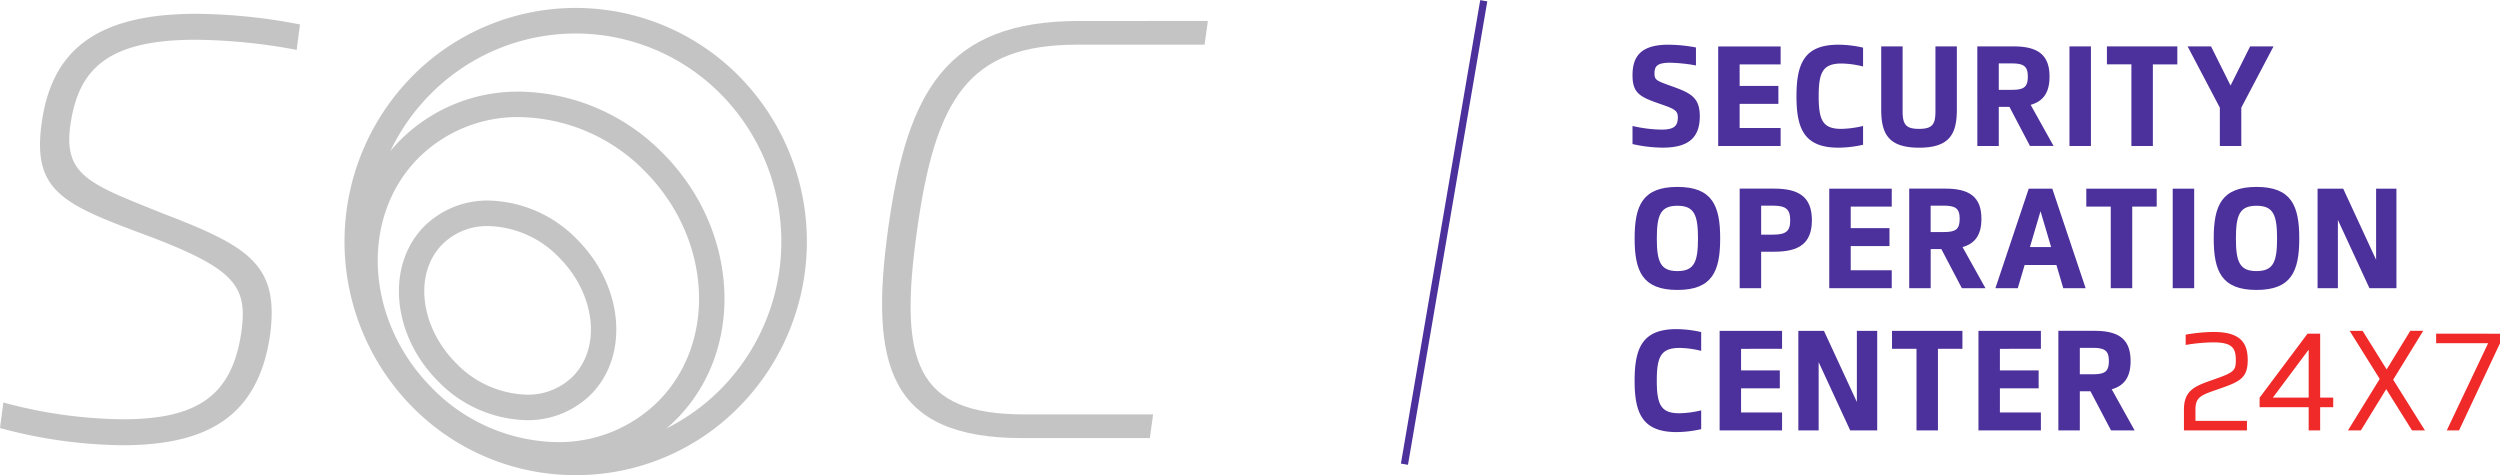 <svg id="icon_soc" xmlns="http://www.w3.org/2000/svg" xmlns:xlink="http://www.w3.org/1999/xlink" width="348.393" height="66.219" viewBox="0 0 348.393 66.219">
  <defs>
    <clipPath id="clip-path">
      <rect id="Retângulo_207" data-name="Retângulo 207" width="348.393" height="66.219" fill="none"/>
    </clipPath>
  </defs>
  <g id="Grupo_1045" data-name="Grupo 1045" transform="translate(0 0)" clip-path="url(#clip-path)">
    <path id="Caminho_741" data-name="Caminho 741" d="M70.974,66h0a31.861,31.861,0,0,1-22.8-9.542,32.824,32.824,0,0,1,0-46.022,32.009,32.009,0,0,1,45.6,0,32.822,32.822,0,0,1,0,46.022A31.863,31.863,0,0,1,70.974,66m-7.818-49.9a19.641,19.641,0,0,0-14.108,5.715c-8.218,8.3-7.388,22.654,1.852,31.99A24.95,24.95,0,0,0,68.4,61.4a19.635,19.635,0,0,0,14.107-5.718c8.216-8.3,7.387-22.654-1.852-31.989a24.946,24.946,0,0,0-17.5-7.586m20.026,5.085c10.6,10.714,11.435,27.31,1.852,36.992q-.673.68-1.4,1.3a28.733,28.733,0,0,0,7.606-5.521,29.253,29.253,0,0,0,0-41.019,28.453,28.453,0,0,0-40.542,0,28.851,28.851,0,0,0-5.552,7.9q.645-.784,1.37-1.517a23.168,23.168,0,0,1,16.636-6.771h0a28.52,28.52,0,0,1,20.026,8.643M64.126,58.339h0A17.731,17.731,0,0,1,51.74,52.858C45.349,46.4,44.511,36.74,49.871,31.325a12.481,12.481,0,0,1,8.978-3.591,17.73,17.73,0,0,1,12.385,5.48c6.391,6.457,7.229,16.117,1.87,21.534a12.48,12.48,0,0,1-8.978,3.591M58.849,31.291A8.828,8.828,0,0,0,52.4,33.828c-4,4.036-3.156,11.45,1.868,16.528a14.172,14.172,0,0,0,9.857,4.425h0a8.834,8.834,0,0,0,6.449-2.536c3.994-4.037,3.155-11.452-1.869-16.531a14.168,14.168,0,0,0-9.857-4.423" transform="translate(9.252 0.214)" fill="#c4c4c4"/>
    <path id="Caminho_742" data-name="Caminho 742" d="M118.777,60.488l17.577,0v0h.194l.46-3.3H119.053c-15.212,0-17.487-7.389-14.96-25.55,2.558-18.384,7.1-25.972,22.312-25.972h17.773l.46-3.306H126.68c-18.53,0-23.942,9.834-26.584,28.83-2.674,19.223.15,29.3,18.681,29.3" transform="translate(23.689 0.562)" fill="#c4c4c4"/>
    <path id="Caminho_743" data-name="Caminho 743" d="M41.809,3.039l-.466,3.543A79.087,79.087,0,0,0,27.2,5.171c-12.656,0-16.344,4.477-17.4,11.936-.966,7.058,2.814,8.219,13.04,12.327C34.755,34,38.87,36.582,37.657,46.157,36.013,57.919,28.6,61.678,16.977,61.678A67.542,67.542,0,0,1,0,59.281l.467-3.563a65.354,65.354,0,0,0,16.6,2.341c10.236,0,15.3-3.115,16.578-12.249.87-6.269-.962-8.657-12.3-13.04C9.046,28.189,4.445,26.563,5.807,16.787,7.1,7.477,12.431,1.553,27.335,1.553A78.317,78.317,0,0,1,41.809,3.039" transform="translate(0 0.37)" fill="#c4c4c4"/>
    <line id="Linha_56" data-name="Linha 56" x1="11.054" y2="64.585" transform="translate(195.719 0.104)" fill="none" stroke="#4c309b" stroke-width="1"/>
    <path id="Caminho_744" data-name="Caminho 744" d="M280.84,37.617v1.329h7.246l-5.764,12.147h1.711l5.707-12.147V37.619Zm-1.8-.4h-1.8L273.945,42.6l-3.354-5.379h-1.8l4.186,6.7-4.423,7.173h1.8l3.529-5.75,3.595,5.75h1.8l-4.425-7.066Zm-20.956,9.311,4.993-6.685v6.685Zm8.415,0h-1.82V37.617h-1.761l-6.679,8.915v1.325h6.838v3.237h1.6V47.858h1.82Zm-19.2,1.683c0-1.685.676-1.991,2.765-2.719,3.247-1.128,4.518-1.517,4.519-4.2,0-2.463-1.084-3.916-4.76-3.916a23.637,23.637,0,0,0-3.887.374v1.436a24.024,24.024,0,0,1,3.864-.359c2.579,0,3.128.763,3.125,2.466,0,1.541-.264,1.733-3.429,2.833-2.407.842-3.8,1.474-3.8,4.082v2.884h8.778V49.767H247.3Z" transform="translate(58.653 8.885)" fill="#f02929"/>
    <path id="Caminho_745" data-name="Caminho 745" d="M245.939,39.637h1.779c1.692,0,2.276.382,2.268,1.849s-.562,1.833-2.268,1.833h-1.779Zm4.348,11.5h3.288l-3.192-5.727c1.73-.492,2.634-1.69,2.629-3.935.006-3.117-1.737-4.21-5.022-4.21h-5.042V51.141h2.99V45.689h1.485Zm-9.774-11.369v-2.5h-8.7V51.141h8.7v-2.5l-5.713,0V45.275h5.4v-2.5l-5.4,0v-3Zm-10.934-2.5h-9.812v2.5h3.41V51.141h2.99V39.77h3.41Zm-14.711,0V47.18l-4.586-9.912h-3.57V51.141h2.829V41.625l4.4,9.516h3.76V37.268Zm-10.425,2.5v-2.5h-8.7V51.141h8.7v-2.5l-5.713,0V45.275h5.4v-2.5l-5.4,0v-3Zm-14.7-2.743c-4.731,0-5.848,2.577-5.848,7.188,0,4.525,1.078,7.161,5.848,7.161a15.873,15.873,0,0,0,3.429-.408v-2.62a13.7,13.7,0,0,1-3.046.406c-2.569,0-3.14-1.21-3.14-4.549s.571-4.55,3.175-4.557a13.061,13.061,0,0,1,3.011.411V37.44a15.593,15.593,0,0,0-3.43-.411" transform="translate(43.9 8.839)" fill="#4c309b"/>
    <path id="Caminho_746" data-name="Caminho 746" d="M287.227,21.268V31.18l-4.587-9.912h-3.57V35.142H281.9V25.626l4.4,9.516h3.76V21.268Zm-16.669,2.386c2.345,0,2.869,1.271,2.869,4.554s-.524,4.55-2.869,4.55-2.868-1.272-2.868-4.55.523-4.554,2.868-4.554m0-2.625c-4.872,0-5.96,2.617-5.96,7.178s1.088,7.178,5.96,7.178,5.961-2.619,5.961-7.178-1.088-7.178-5.961-7.178m-8.683.239h-2.992V35.142h2.992Zm-5.222,0H246.84v2.5h3.41v11.37h2.992V23.772h3.41Zm-17.668,8.145,1.477-5,1.478,5Zm4.646,5.728h3.117L242.1,21.268H238.82l-4.645,13.872h3.117l.953-3.226h4.433ZM225.148,23.637h1.779c1.693,0,2.276.382,2.269,1.851s-.562,1.833-2.269,1.833h-1.779ZM229.5,35.142h3.288l-3.192-5.727c1.732-.493,2.634-1.69,2.629-3.937.007-3.115-1.737-4.21-5.022-4.212h-5.04V35.142h2.992V29.69h1.485Zm-9.772-11.37v-2.5l-6.128,0H211.02V35.142h8.706v-2.5l-5.714,0V29.275l5.4,0v-2.5l-5.4,0v-3Zm-16.65,3.913h-1.55V23.637h1.55c1.84,0,2.5.424,2.5,2.044,0,1.593-.644,2-2.5,2m.281-6.418h-4.822V35.142h2.99V30.058h1.831c3.424,0,5.241-1.131,5.241-4.391s-1.831-4.4-5.241-4.4m-13.5,2.387c2.345,0,2.869,1.271,2.869,4.554s-.524,4.55-2.869,4.55-2.869-1.272-2.869-4.55.524-4.554,2.869-4.554m0-2.625c-4.873,0-5.961,2.617-5.961,7.178s1.088,7.178,5.961,7.178,5.961-2.619,5.961-7.178-1.088-7.178-5.961-7.178" transform="translate(43.9 5.02)" fill="#4c309b"/>
    <path id="Caminho_747" data-name="Caminho 747" d="M272.987,5.268h-3.26L267,10.723,264.28,5.268h-3.262l4.489,8.535v5.339h2.99V13.8Zm-13.405,0H249.77v2.5h3.411V19.142h2.992V7.772h3.41Zm-12.04,0h-2.99V19.142h2.992ZM234.7,7.638h1.779c1.692,0,2.274.382,2.268,1.849s-.562,1.833-2.269,1.833H234.7Zm4.347,11.5h3.288l-3.192-5.727c1.732-.492,2.634-1.69,2.629-3.935.007-3.118-1.737-4.212-5.022-4.212h-5.04V19.142H234.7V13.69h1.485ZM228.858,5.268h-2.983V14.3c0,1.835-.424,2.455-2.282,2.459S221.3,16.129,221.3,14.3V5.268h-2.983v8.791c0,3.378.995,5.319,5.276,5.323s5.265-1.945,5.265-5.323Zm-16.5-.239c-4.731,0-5.849,2.578-5.849,7.19,0,4.525,1.079,7.16,5.849,7.16a15.961,15.961,0,0,0,3.429-.406v-2.62a13.848,13.848,0,0,1-3.046.406c-2.568,0-3.139-1.21-3.139-4.549s.571-4.55,3.175-4.559a13.064,13.064,0,0,1,3.011.412V5.44a15.6,15.6,0,0,0-3.43-.411M204.3,7.772v-2.5h-8.7V19.142h8.7v-2.5l-5.713,0V13.276h5.4v-2.5h-5.4v-3ZM188.674,5.029c-3.857,0-5.016,1.636-5.016,4.256,0,2.674,1.189,3.079,4.306,4.157,1.687.59,2.01.871,2.01,1.743,0,1.3-.692,1.678-2.316,1.678a18.829,18.829,0,0,1-4-.508v2.521a19.616,19.616,0,0,0,4.171.5c3.2,0,5.206-1.044,5.206-4.368,0-2.775-1.4-3.3-4.324-4.34-1.729-.621-1.991-.769-1.991-1.625,0-.971.326-1.5,2.159-1.5a21.719,21.719,0,0,1,3.621.38V5.414a21.563,21.563,0,0,0-3.83-.385" transform="translate(43.844 1.2)" fill="#4c309b"/>
  </g>
</svg>
